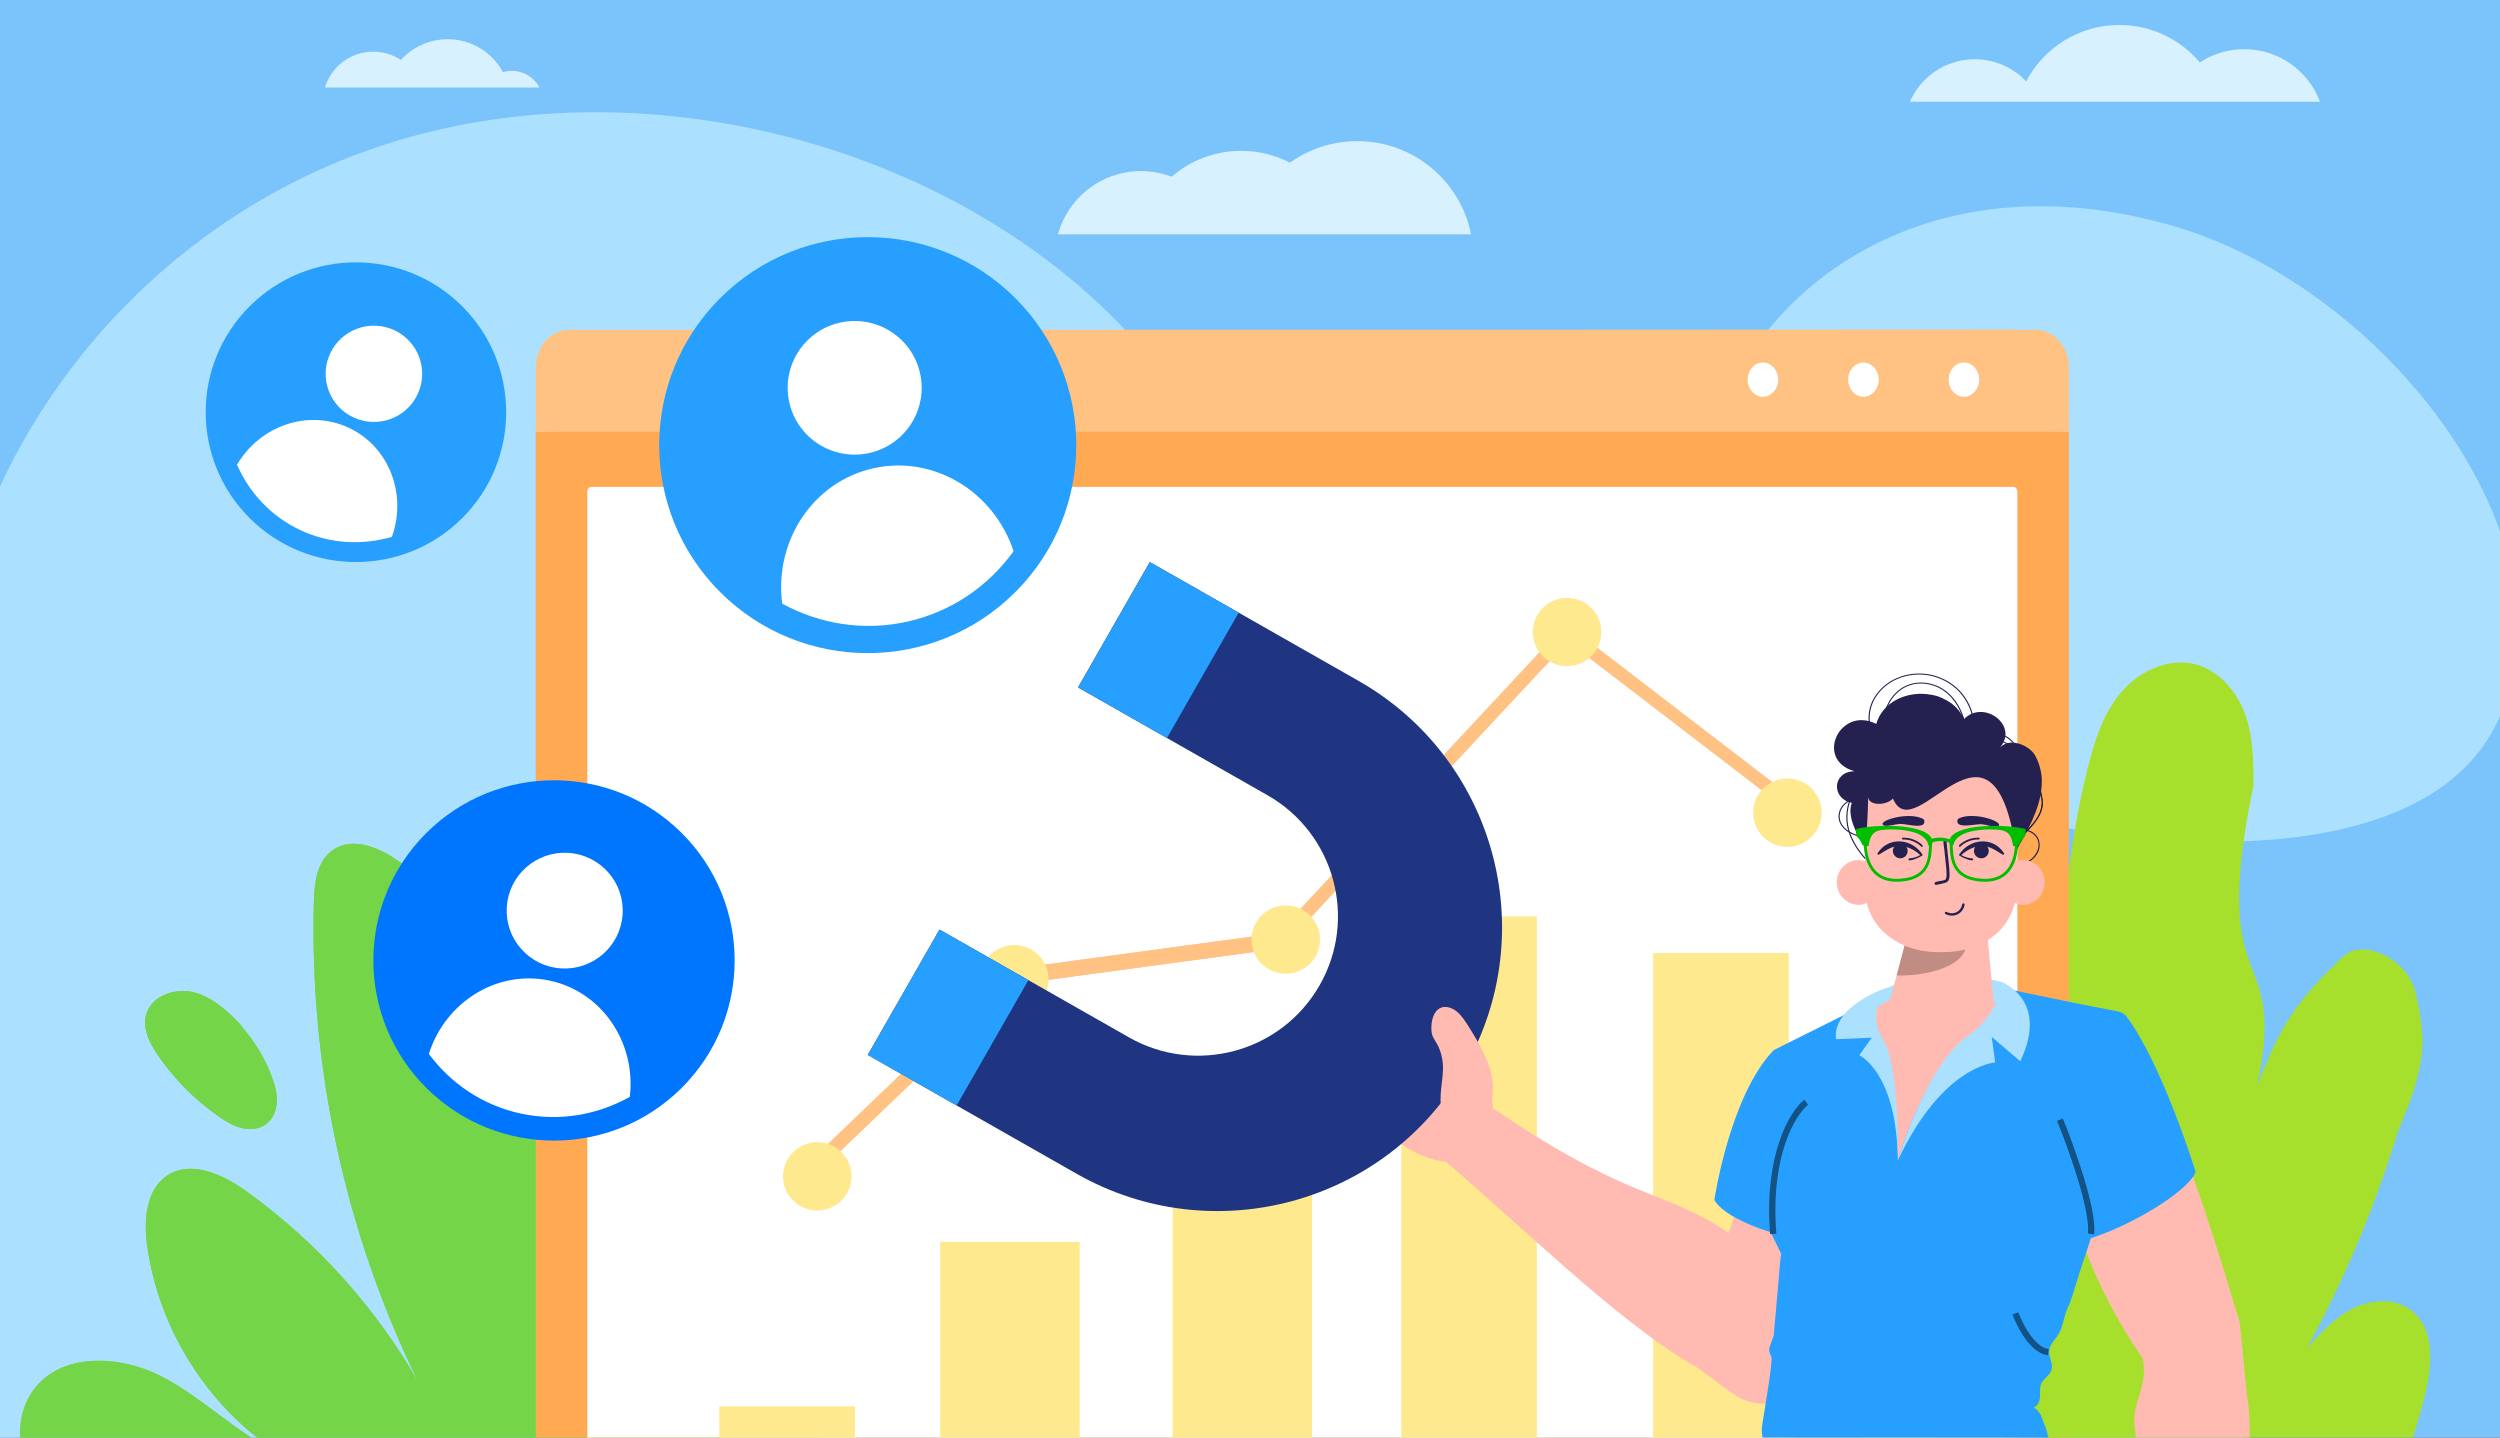 <svg width="400" height="230" viewBox="0 0 400 230" fill="none" xmlns="http://www.w3.org/2000/svg">
<rect x="0" y="0" width="400" height="230" fill="#333333" stroke="none"/>
<g clip-path="url(#clip0_415_3017)">
<rect width="400" height="230" fill="#7AC4FB"/>
<g clip-path="url(#clip1_415_3017)">
<path d="M-35.952 209.012C-34.866 223.375 -30.446 235.62 -23.558 246.1H355.823C366.499 213.39 346.754 174.813 312.292 161.188C286.944 151.166 255.929 153.381 233.95 138.156C210.222 121.72 205.809 91.426 191.432 67.679C166.711 26.846 106.695 7.083 58.893 24.036C11.091 40.988 -18.285 92.452 -5.982 137.689C-26.677 156.031 -37.932 182.813 -35.952 209.012Z" fill="#ACE0FF"/>
<path d="M347.772 36.171C276.717 15.525 241.208 101.522 306.034 126.025C332.038 135.854 387.145 142.821 399.783 115.08C412.892 86.306 381.573 46.025 347.772 36.171Z" fill="#ACE0FF"/>
<path d="M52 14.005C52.995 10.687 56.077 8.267 59.728 8.267C61.364 8.267 62.885 8.755 64.157 9.59C65.999 7.556 68.663 6.277 71.627 6.277C75.453 6.277 78.781 8.408 80.482 11.544C80.932 11.411 81.409 11.337 81.903 11.337C83.823 11.337 85.487 12.419 86.321 14.005H52Z" fill="#D8F1FF"/>
<path d="M235.368 37.492C233.687 28.994 226.177 22.584 217.162 22.584C213.143 22.584 209.426 23.862 206.388 26.027C204.052 24.822 201.403 24.138 198.591 24.138C194.335 24.138 190.448 25.701 187.466 28.279C185.94 27.696 184.284 27.374 182.552 27.374C176.205 27.374 170.863 31.663 169.277 37.492H235.368Z" fill="#D8F1FF"/>
<path d="M305.582 16.281C307.322 12.281 311.315 9.482 315.966 9.482C319.206 9.482 322.126 10.842 324.189 13.02C326.995 7.66 332.616 4 339.098 4C344.267 4 348.889 6.329 351.973 9.989C354.011 8.651 356.451 7.87 359.074 7.87C364.634 7.87 369.374 11.37 371.201 16.281H305.582Z" fill="#D8F1FF"/>
<path d="M11.574 247.67H129.449C132.554 215.552 130.501 182.937 123.275 151.484C122.28 147.155 121.126 142.713 118.421 139.186C115.716 135.658 111.057 133.25 106.774 134.462C103.582 135.365 101.165 138.101 99.867 141.147C98.569 144.192 98.232 147.547 97.98 150.847C96.726 167.301 97.25 183.889 99.54 200.232C91.93 177.941 83.219 154.819 65.547 139.203C61.985 136.055 56.453 133.259 52.83 136.336C50.618 138.213 50.301 141.453 50.221 144.349C49.497 170.808 55.296 197.421 66.965 221.195C60.152 209.258 50.754 198.796 39.603 190.735C35.854 188.025 30.751 185.549 26.847 188.032C23.346 190.259 22.983 195.197 23.545 199.301C25.364 212.582 33.14 224.937 44.341 232.345C37.635 229.138 32.33 223.544 25.712 220.161C19.093 216.778 9.748 216.392 5.363 222.383C1.248 228.004 3.685 236.015 7.392 241.909C8.663 243.928 10.069 245.84 11.574 247.67Z" fill="#74D548"/>
<path d="M34.524 160.455C38.578 163.424 41.737 167.592 43.495 172.292C43.976 173.579 44.358 174.934 44.294 176.306C44.229 177.678 43.658 179.08 42.545 179.887C41.442 180.686 39.951 180.802 38.629 180.473C37.307 180.144 36.12 179.418 35.002 178.641C31.194 176.003 27.876 172.663 25.266 168.841C23.949 166.914 22.769 164.583 23.388 162.334C24.226 159.287 28.118 157.972 31.171 158.81C34.224 159.649 36.595 161.987 38.819 164.237L34.524 160.455Z" fill="#74D548"/>
<path d="M11.574 247.67H129.449C132.554 215.552 130.501 182.937 123.275 151.484C122.28 147.155 121.126 142.713 118.421 139.186C115.716 135.658 111.057 133.25 106.774 134.462C103.582 135.365 101.165 138.101 99.867 141.147C98.569 144.192 98.232 147.547 97.98 150.847C96.726 167.301 97.25 183.889 99.54 200.232C91.93 177.941 83.219 154.819 65.547 139.203C61.985 136.055 56.453 133.259 52.83 136.336C50.618 138.213 50.301 141.453 50.221 144.349C49.497 170.808 55.296 197.421 66.965 221.195C60.152 209.258 50.754 198.796 39.603 190.735C35.854 188.025 30.751 185.549 26.847 188.032C23.346 190.259 22.983 195.197 23.545 199.301C25.364 212.582 33.14 224.937 44.341 232.345C37.635 229.138 32.33 223.544 25.712 220.161C19.093 216.778 9.748 216.392 5.363 222.383C1.248 228.004 3.685 236.015 7.392 241.909C8.663 243.928 10.069 245.84 11.574 247.67Z" fill="#74D548"/>
<path d="M34.524 160.455C38.578 163.424 41.737 167.592 43.495 172.292C43.976 173.579 44.358 174.934 44.294 176.306C44.229 177.678 43.658 179.08 42.545 179.887C41.442 180.686 39.951 180.802 38.629 180.473C37.307 180.144 36.12 179.418 35.002 178.641C31.194 176.003 27.876 172.663 25.266 168.841C23.949 166.914 22.769 164.583 23.388 162.334C24.226 159.287 28.118 157.972 31.171 158.81C34.224 159.649 36.595 161.987 38.819 164.237L34.524 160.455Z" fill="#74D548"/>
<path d="M379.569 246.374C379.904 245.677 380.257 244.987 380.579 244.283C383.69 237.487 386.18 230.419 387.99 223.188C389.204 218.34 389.643 212.196 385.414 209.39C382.754 207.627 379.075 207.989 376.239 209.468C373.403 210.946 371.223 213.362 369.109 215.727C375.006 204.916 379.81 193.538 383.427 181.812C384.183 179.361 385.323 177.475 386.386 173.811C387.99 168.281 387.99 165.234 386.386 158.401C384.658 153.004 377.915 150.259 374.974 153.004C367.417 160.06 364.771 164.246 361.123 173.811C366.177 150.288 353.253 160.85 360.552 125.673C360.574 121.786 360.516 117.811 359.166 114.154C357.816 110.497 354.927 107.158 351.055 106.246C346.691 105.219 342.054 107.528 339.236 110.938C336.418 114.348 335.084 118.68 334.025 122.937C328.49 145.179 328.808 168.784 334.939 190.876C332.066 180.365 329.194 169.854 326.321 159.343C325.698 157.063 325.01 154.67 323.297 153.004C321.586 151.337 318.497 150.772 316.802 152.455C315.305 153.942 315.529 156.341 315.855 158.401C317.256 167.239 318.656 176.076 320.056 184.914C316.22 177.384 312.204 169.628 305.585 164.244C298.967 158.86 288.985 156.466 281.633 160.85C273.854 165.49 271.77 175.568 271.72 184.464C271.595 206.941 280.349 229.116 295.056 246.371H379.569V246.374Z" fill="#A7E02C"/>
<path d="M296.189 143.303C292.894 139.948 290.919 135.389 290.749 130.745C290.683 128.941 290.904 127.059 291.875 125.523C292.847 123.986 294.712 122.888 296.531 123.216C299.498 123.751 300.662 127.18 301.49 129.595C302.433 132.347 303.71 134.9 304.72 137.605C306.822 143.237 300.991 148.194 296.189 143.303Z" fill="#A7E02C"/>
<path d="M331.024 242.999V69.072L209 66.5L85.719 69.072V242.999H331.024Z" fill="#FFA953"/>
<path d="M325.629 52.763H322.242V52.727L252.388 52.763H91.114C88.134 52.763 85.719 55.474 85.719 58.816V69.071H331.024V58.816C331.024 55.474 328.609 52.763 325.629 52.763Z" fill="#FFC282"/>
<path d="M322.778 242.998V78.639C322.778 78.231 322.483 77.9 322.119 77.9H94.624C94.26 77.9 93.965 78.231 93.965 78.639V242.998H322.778Z" fill="white"/>
<path d="M273.121 66.955H323.172V59.982C323.172 56.973 320.997 54.533 318.314 54.533H277.979C275.296 54.533 273.121 56.973 273.121 59.982V66.955Z" fill="#FFC282"/>
<path d="M316.666 60.743C316.666 62.256 315.573 63.483 314.224 63.483C312.875 63.483 311.781 62.256 311.781 60.743C311.781 59.23 312.875 58.004 314.224 58.004C315.573 58.004 316.666 59.231 316.666 60.743Z" fill="white"/>
<path d="M300.588 60.743C300.588 62.256 299.494 63.483 298.145 63.483C296.797 63.483 295.703 62.256 295.703 60.743C295.703 59.23 296.797 58.004 298.145 58.004C299.494 58.004 300.588 59.231 300.588 60.743Z" fill="white"/>
<path d="M284.51 60.743C284.51 62.256 283.416 63.483 282.067 63.483C280.718 63.483 279.625 62.256 279.625 60.743C279.625 59.23 280.718 58.004 282.067 58.004C283.416 58.004 284.51 59.231 284.51 60.743Z" fill="white"/>
<path d="M136.788 225.02H115.09V245.478H136.788V225.02Z" fill="#FFE98E"/>
<path d="M172.744 198.703H150.426V245.2H172.744V198.703Z" fill="#FFE98E"/>
<path d="M209.939 183.205H187.621V245.2H209.939V183.205Z" fill="#FFE98E"/>
<path d="M245.897 146.629H224.199V245.201H245.897V146.629Z" fill="#FFE98E"/>
<path d="M286.194 152.484H264.496V242.997H286.194V152.484Z" fill="#FFE98E"/>
<path d="M288.985 129.639L287.621 128.265L250.953 100.117L250.564 99.818L204.469 149.294L161.63 155.086L127.535 187.786L128.47 189.909L162.289 157.504L205.132 151.712L250.86 102.629L286.477 129.959L288.985 129.639Z" fill="#FFC398"/>
<path d="M288.985 129.639L287.621 128.265L250.953 100.117L250.564 99.818L204.469 149.294L161.63 155.086L127.535 187.786L128.47 189.909L162.289 157.504L205.132 151.712L250.86 102.629L286.477 129.959L288.985 129.639Z" fill="#FFC282"/>
<path d="M285.978 135.498C289.006 135.498 291.461 133.05 291.461 130.03C291.461 127.01 289.006 124.562 285.978 124.562C282.951 124.562 280.496 127.01 280.496 130.03C280.496 133.05 282.951 135.498 285.978 135.498Z" fill="#FFE98E"/>
<path d="M250.728 106.592C253.756 106.592 256.211 104.144 256.211 101.124C256.211 98.104 253.756 95.656 250.728 95.656C247.701 95.656 245.246 98.104 245.246 101.124C245.246 104.144 247.701 106.592 250.728 106.592Z" fill="#FFE98E"/>
<path d="M200.238 150.331C200.238 147.311 202.693 144.863 205.721 144.863C208.748 144.863 211.203 147.311 211.203 150.331C211.203 153.351 208.748 155.799 205.721 155.799C202.693 155.799 200.238 153.351 200.238 150.331Z" fill="#FFE98E"/>
<path d="M162.287 162.148C165.315 162.148 167.769 159.7 167.769 156.681C167.769 153.661 165.315 151.213 162.287 151.213C159.259 151.213 156.805 153.661 156.805 156.681C156.805 159.7 159.259 162.148 162.287 162.148Z" fill="#FFE98E"/>
<path d="M125.281 188.214C125.281 185.194 127.736 182.746 130.763 182.746C133.791 182.746 136.246 185.194 136.246 188.214C136.246 191.234 133.791 193.681 130.763 193.681C127.736 193.682 125.281 191.234 125.281 188.214Z" fill="#FFE98E"/>
<rect x="320.906" y="205.184" width="19.838" height="32.858" fill="#A7E02C"/>
<path d="M290.345 171.275C283.913 178.984 279.452 187.862 276.613 197.293C272.657 194.449 268.028 192.655 263.504 190.852C254.16 187.216 245.761 182.066 237.606 176.439C231.807 172.401 225.316 180.521 230.574 185.253C241.546 194.352 258.627 211.405 270.865 218.407C273.569 220.003 275.799 222.26 278.549 223.77C283.18 225.939 288.666 223.678 290.542 218.963C295.692 208.322 303.194 193.275 308.458 182.487C313.931 171.011 298.328 161.235 290.345 171.275Z" fill="#FFBBB1"/>
<path d="M342.859 217.414C343.039 218.619 343.125 219.832 342.858 221.078C342.438 223.187 341.423 225.349 341.483 227.414C341.579 229.475 342.039 231.505 342.522 233.531C343.622 236.651 344.609 239.81 345.485 243.001H359.745C359.949 236.257 360.066 229.695 359.849 225.743C359.172 220.999 358.905 216.171 358.32 211.43C354.98 200.468 350.666 185.965 345.485 174.806C338.267 163.647 327.9 165.883 329.026 178.602C330.024 193.26 335.027 205.964 342.859 217.414Z" fill="#FFBBB1"/>
<path d="M302.185 157.987C306.151 155.79 315.057 155.664 320.196 157.099L326.943 164.907L311.501 179.808L297.802 176.083L295.199 162.592L302.185 157.987Z" fill="#ACE0FF"/>
<path d="M289.832 197.296C304.182 195.98 318.709 195.403 333.215 195.4L340.154 176.691C341.103 174.749 341.232 172.565 340.512 170.54C339.795 168.522 338.324 166.906 336.392 166.007C336.254 165.955 327.259 162.604 318.966 160.269L317.748 147.025L305.754 147.36L305.739 147.48L305.73 147.514L303.361 156.432L302.419 159.986C295.978 163.29 284.443 169.939 284.287 170.029C283.177 170.613 282.374 171.75 282.145 173.06C282.145 173.06 288.339 197.433 289.832 197.296Z" fill="#FFBBB1"/>
<g opacity="0.5">
<path d="M306.851 147.395C306.502 147.365 306.149 147.346 305.786 147.33L303.461 156.08C303.835 156.086 304.213 156.086 304.598 156.075C310.109 155.924 314.524 153.841 314.456 151.422C314.402 149.384 311.175 147.762 306.851 147.395Z" fill="#835E58"/>
</g>
<path d="M301.951 242.899C301.797 240.898 301.689 238.899 301.496 236.897C300.408 226.086 284.739 225.67 283.069 236.425C282.761 238.58 282.486 240.742 282.188 242.899H301.951Z" fill="#FFBBB1"/>
<path d="M330.566 242.9C330.309 240.456 330.097 238.381 329.946 236.818C327.873 221.751 305.977 223.78 306.656 238.897C306.736 240.197 306.834 241.567 306.922 242.9H330.566V242.9Z" fill="#FFBBB1"/>
<path d="M283.305 197.153C284.186 198.965 284.937 200.509 284.938 200.511C285.044 200.728 284.865 201.373 284.848 201.604L284.589 204.687C284.431 206.553 284.261 208.418 284.099 210.283C284.016 211.233 283.902 212.188 283.856 213.141C283.82 213.935 283.447 214.568 283.203 215.329C283.126 215.573 283.055 215.824 283.07 216.079C283.091 216.441 283.284 216.768 283.413 217.107C283.718 217.901 281.953 227.666 281.894 228.409C281.836 229.152 281.971 229.896 282.108 230.628C282.276 231.528 282.648 232.52 282.499 233.421C282.351 234.314 281.927 235.335 281.927 236.235V242.901H287.454C291.872 241.502 296.05 242.688 304.451 242.901H306.513C309.895 242.853 313.277 242.402 316.414 241.765C317.407 239.684 318.878 238.046 321.513 237.362C320.827 234.36 324.452 233.468 327.873 230.5C327.771 230.193 327.362 228.422 327.191 228.115C326.848 227.468 326.78 226.751 326.37 226.136C326.131 225.76 325.789 225.42 325.377 225.181C326.061 225.009 326.37 224.192 326.402 223.475C326.438 222.758 326.334 222.007 326.607 221.359C327.019 220.506 328.01 220.028 328.25 219.141C328.524 218.152 327.805 217.161 327.873 216.137C327.942 215.218 328.661 214.502 329.175 213.75C329.825 212.828 330.03 211.805 330.303 210.816C330.439 210.303 330.578 209.792 330.815 209.312C331.501 207.88 331.877 206.242 332.39 204.707C332.902 203.137 333.383 201.569 333.929 199.999C334.125 199.374 334.331 198.75 334.528 198.127C342.7 195.421 350.683 189.859 351.294 187.477C351.294 187.477 345.909 170.026 340.09 162.437L340.037 162.429C339.729 162.143 339.35 161.916 338.824 161.815L333.007 160.69L325.376 159.12L320.58 158.123C320.58 158.123 319.663 162.774 314.769 166.185C314.496 166.389 314.222 166.56 313.983 166.832C307.482 172.156 303.651 185.701 303.651 185.701C303.651 185.701 303.856 171.268 300.983 167.036C300.196 165.911 297.697 161.098 297.697 161.098L295.132 162.362L294.584 162.634L283.978 167.923L283.838 168.007L283.784 168.027C276.769 175.303 274.293 192.001 274.293 192.001C275.396 193.908 278.859 195.76 283.305 197.153Z" fill="#279FFF"/>
<path d="M329.59 179.145C331.45 183.692 335.046 193.714 334.55 197.434M288.984 176.355C286.815 178.112 282.723 184.787 283.715 197.434M322.461 210.143C323.184 212.106 325.251 216.094 327.731 216.342" stroke="#135284"/>
<path d="M303.65 185.702C303.503 171.551 297.492 168.835 297.492 168.835L299.48 166.026L293.757 166.274C293.12 161.093 301.466 158.082 302.083 158.02C302.152 157.986 302.185 157.986 302.185 157.986C302.185 157.986 298.437 161.8 301.251 166.271C304.063 170.706 303.65 185.702 303.65 185.702Z" fill="#ACE0FF"/>
<path d="M323.235 169.8L318.67 165.908L319.23 169.993C319.23 169.993 310.807 170.409 303.648 185.7C303.648 185.7 307.999 170.512 315.048 165.574C319.989 162.096 320.196 157.098 320.196 157.098C320.196 157.098 327.99 159.915 323.235 169.8Z" fill="#ACE0FF"/>
<path d="M320.776 135.89L320.681 135.751C322.484 134.69 324.088 133.281 325.322 131.676C325.766 131.098 326.383 130.216 326.609 129.233C326.827 128.283 326.627 127.349 326.077 126.735C325.287 125.854 324.126 125.982 323.51 126.141L323.367 126.177L323.4 126.046C323.813 124.349 324.117 122.545 322.934 120.794C322.187 119.688 320.956 118.824 319.555 118.423C318.914 118.24 318.45 118.221 317.722 118.349C317.679 118.356 317.614 118.367 317.535 118.379C316.286 118.577 315.625 118.766 315.567 118.943L315.393 118.902C316.517 115.424 315.059 111.421 311.925 109.383C310.863 108.692 309.65 108.224 308.414 108.03C306.555 107.737 304.562 108.069 302.944 108.94C301.267 109.842 299.994 111.305 299.453 112.953C298.912 114.6 299.078 116.45 299.921 118.16C300.653 119.644 301.869 121.005 303.535 122.202L303.701 122.321L303.488 122.351C301.212 122.671 299.08 123.812 297.625 125.479C296.17 127.146 295.437 129.293 295.616 131.369C295.903 134.719 298.485 137.485 300.401 139.274L300.268 139.393C298.333 137.586 295.726 134.791 295.433 131.389C295.252 129.27 295.998 127.079 297.484 125.378C298.925 123.727 301.019 122.585 303.258 122.219C301.652 121.034 300.473 119.694 299.754 118.234C298.892 116.488 298.723 114.599 299.277 112.912C299.832 111.222 301.136 109.722 302.856 108.798C304.515 107.906 306.551 107.567 308.451 107.866C309.712 108.064 310.951 108.542 312.034 109.247C315.143 111.269 316.632 115.189 315.65 118.665C316.026 118.473 316.75 118.336 317.51 118.215C317.587 118.203 317.651 118.194 317.693 118.186C318.456 118.052 318.941 118.071 319.615 118.265C321.076 118.682 322.309 119.548 323.09 120.703C324.278 122.461 324.012 124.254 323.608 125.948C324.689 125.712 325.612 125.951 326.218 126.627C326.803 127.279 327.016 128.264 326.787 129.262C326.554 130.277 325.924 131.179 325.469 131.77C324.222 133.392 322.599 134.817 320.776 135.89Z" fill="#242151"/>
<path d="M323.666 133.591L323.483 133.59C323.674 129.956 323.588 126.289 323.225 122.692C323.087 121.324 322.879 119.9 322.001 118.837C321.107 117.755 319.558 117.186 318.054 117.389C316.562 117.592 315.181 118.551 314.562 119.836L314.294 120.394L314.389 119.796C314.677 117.982 314.496 116.121 313.868 114.414C313.409 113.172 312.495 111.459 310.738 110.35C309.137 109.339 307.116 109.087 305.441 109.693C303.131 110.534 301.916 112.752 301.55 114.547C301.126 116.623 301.499 118.712 301.861 120.733L301.877 120.824L301.776 120.833C300.104 120.988 298.517 121.989 297.744 123.38C296.97 124.772 297.039 126.494 297.919 127.768L298.03 127.929L297.822 127.897C296.857 127.747 295.795 128.095 295.122 128.777C294.448 129.461 294.183 130.458 294.448 131.317C294.696 132.118 295.38 132.822 296.378 133.301C297.277 133.731 298.295 133.934 299.281 134.13L299.235 134.294C298.238 134.096 297.207 133.89 296.288 133.449C295.249 132.952 294.533 132.212 294.273 131.369C293.989 130.456 294.27 129.396 294.989 128.668C295.66 127.987 296.69 127.621 297.662 127.709C296.845 126.404 296.808 124.699 297.58 123.31C298.368 121.893 299.973 120.868 301.663 120.677C301.304 118.671 300.944 116.598 301.369 114.523C301.744 112.682 302.995 110.406 305.378 109.538C307.094 108.914 309.195 109.169 310.844 110.21C312.639 111.344 313.573 113.09 314.04 114.355C314.623 115.94 314.825 117.658 314.631 119.35C315.35 118.226 316.634 117.412 318.034 117.223C319.601 117.011 321.215 117.604 322.147 118.731C323.053 119.827 323.266 121.277 323.406 122.669C323.77 126.276 323.858 129.949 323.666 133.591Z" fill="#242151"/>
<path d="M324.564 132.711C324.562 132.746 324.526 132.775 324.49 132.805L324.524 132.808C325.531 133.187 326.18 133.871 326.31 134.782C326.477 135.629 326.133 136.602 325.41 137.314C324.648 138.056 323.647 138.479 322.958 138.726C321.029 139.442 318.897 139.777 316.758 139.745L316.771 139.58C317.972 139.606 319.152 139.497 320.341 139.255C320.408 139.261 320.441 139.263 320.509 139.236C321.326 139.065 322.111 138.858 322.869 138.585C323.556 138.336 324.527 137.912 325.25 137.201C325.94 136.487 326.277 135.613 326.139 134.802C325.956 133.719 325.06 133.217 324.444 132.968C324.377 132.963 324.314 132.924 324.282 132.922L324.247 132.919L324.15 132.879L324.257 132.787C324.296 132.725 324.364 132.696 324.435 132.635C324.581 132.479 324.728 132.323 324.91 132.137C325.785 131.205 326.538 130.13 326.655 128.637C326.655 128.637 326.657 128.606 326.66 128.571C326.67 128.438 326.683 128.274 326.661 128.104L326.664 128.072C326.626 127.703 326.591 127.299 326.453 126.922C326.227 125.969 325.762 125.067 325.052 124.311C324.622 123.81 324.241 123.548 323.529 123.258C323.494 123.256 323.43 123.218 323.368 123.179C322.201 122.689 321.547 122.506 321.404 122.628L321.281 122.485C321.353 122.424 321.424 122.362 321.462 122.299C321.567 122.24 321.639 122.179 321.677 122.115C322.434 121.406 323.002 120.55 323.407 119.646C323.471 119.685 323.538 119.69 323.568 119.726C323.2 120.597 322.671 121.391 321.948 122.069C321.909 122.133 321.835 122.227 321.765 122.288C321.694 122.317 321.656 122.381 321.621 122.411C322.05 122.478 322.733 122.731 323.446 123.019C323.51 123.057 323.574 123.096 323.608 123.099C324.32 123.387 324.733 123.686 325.195 124.189C325.81 124.871 326.283 125.674 326.52 126.494C326.691 126.873 326.761 127.278 326.762 127.679C326.818 127.817 326.808 127.949 326.831 128.085L326.828 128.117C326.904 130.158 325.794 131.54 324.564 132.711Z" fill="#242151"/>
<path d="M324.038 137.633C323.569 137.583 323.113 137.639 322.686 137.768C322.683 137.739 322.681 137.722 322.679 137.693V137.524C322.679 137.421 322.644 137.321 322.644 137.184V137.116C322.541 136.134 322.405 132.776 322.235 129.149C322.134 126.606 321.216 124.3 319.72 122.436C317.613 119.758 314.348 118.062 310.677 118.062H310.336C306.665 118.062 303.368 119.792 301.26 122.471C299.796 124.335 298.88 126.64 298.777 129.149C298.642 132.576 298.541 135.659 298.438 136.882V137.185C298.438 137.426 298.414 137.621 298.409 137.783C297.966 137.641 297.493 137.581 297.002 137.633C295.085 137.836 293.699 139.595 293.907 141.562C294.116 143.529 295.84 144.96 297.758 144.759C298.088 144.724 298.377 144.588 298.67 144.466C299.111 146.116 299.894 147.673 301.225 148.985C302.891 150.612 305.169 151.731 307.65 152.138C307.82 152.172 308.025 152.206 308.196 152.206C308.262 152.239 308.297 152.239 308.331 152.239C308.432 152.239 308.536 152.239 308.637 152.273C309.282 152.342 309.895 152.342 310.54 152.342C311.154 152.342 311.799 152.342 312.445 152.273C312.546 152.239 312.614 152.239 312.716 152.239C312.749 152.239 312.817 152.239 312.853 152.206C313.054 152.206 313.225 152.172 313.429 152.138C315.877 151.73 318.19 150.612 319.854 148.985C321.169 147.673 321.944 146.119 322.384 144.472C322.673 144.59 322.955 144.725 323.281 144.759C325.2 144.96 326.923 143.529 327.132 141.562C327.341 139.595 325.955 137.836 324.038 137.633Z" fill="#FFBBB1"/>
<path d="M326.674 125.566C326.674 125.697 326.674 125.865 326.641 125.998C326.374 129.522 324.341 133.015 322.573 136.14C318.805 110.302 306.403 136.274 302.868 127.761C301.867 128.893 299 128.992 298.901 127.529C298.901 130.222 298.501 135.675 298.501 135.675C298.501 135.675 295.166 131.121 296.3 128.459C293 127.827 293.133 123.505 296.633 123.404C296.666 123.404 296.666 123.404 296.7 123.404C296.665 123.404 296.665 123.404 296.633 123.371C290.298 121.509 294.4 112.895 300.2 115.823C301.234 112.297 304.969 110.668 308.37 111.067C308.436 111.067 308.503 111.067 308.536 111.1C309.303 111.167 310.037 111.365 310.703 111.665C310.771 111.665 310.804 111.698 310.871 111.764C312.338 112.396 313.538 113.494 314.238 115.057C317.406 111.831 323.041 116.088 320.006 119.579C320.441 119.147 320.973 118.915 321.54 118.847C321.641 118.815 321.707 118.815 321.774 118.815C322.207 118.815 322.64 118.881 323.04 118.98C323.107 119.015 323.174 119.015 323.206 119.046C324.24 119.379 325.14 120.078 325.608 120.842C326.075 121.708 326.375 122.572 326.541 123.47C326.574 123.637 326.609 123.802 326.642 124.002C326.642 124.002 326.642 124.002 326.642 124.035C326.708 124.534 326.708 125.066 326.674 125.566Z" fill="#242151"/>
<path d="M307.659 131.004C305.216 129.778 300.066 131.426 301.435 132.083C301.882 132.298 303.406 131.84 303.948 131.829C305.035 131.806 306.964 132.444 307.688 131.919C307.986 131.704 307.97 131.16 307.659 131.004Z" fill="#242151"/>
<path d="M313.382 131.843C314.088 132.393 316.038 131.823 317.124 131.884C317.665 131.914 319.172 132.425 319.626 132.226C321.017 131.617 315.916 129.765 313.444 130.929C313.093 131.094 313.092 131.617 313.382 131.843Z" fill="#242151"/>
<path d="M309.527 141.406C309.449 141.08 310.003 141.05 310.351 140.973C311.629 140.688 311.685 141.313 311.092 135.968C310.976 134.925 310.799 134.364 311.172 134.335C311.525 134.312 311.431 134.727 311.562 135.916C312.206 141.722 312.219 141.008 309.811 141.581C309.688 141.611 309.558 141.534 309.527 141.406Z" fill="#242151"/>
<path d="M315.847 135.962C315.951 135.318 316.558 134.88 317.203 134.984C317.848 135.087 318.287 135.693 318.183 136.336C318.079 136.979 317.472 137.417 316.828 137.314C316.183 137.211 315.743 136.606 315.847 135.962Z" fill="#242151"/>
<path d="M313.532 135.489C313.503 135.484 313.474 135.469 313.452 135.447C313.395 135.388 313.397 135.294 313.455 135.237C314.282 134.437 315.462 133.985 316.613 134.028C316.696 134.033 316.759 134.1 316.756 134.182C316.753 134.264 316.684 134.327 316.602 134.324C315.531 134.283 314.432 134.704 313.663 135.449C313.627 135.484 313.578 135.497 313.532 135.489Z" fill="#242151"/>
<path d="M320.654 136.537C318.933 133.777 315.093 134.121 313.429 136.784C313.346 136.883 314.726 137.59 315.385 137.648C315.435 137.652 315.486 137.655 315.536 137.658C315.625 137.662 315.7 137.595 315.705 137.506C315.709 137.417 315.632 137.341 315.553 137.338C314.918 137.306 314.32 137.12 313.812 136.807C315.164 135.557 317.022 134.908 318.775 135.772C319.445 136.097 319.863 136.437 320.472 136.752C320.583 136.807 320.706 136.651 320.654 136.537Z" fill="#242151"/>
<path d="M305.21 135.962C305.107 135.318 304.5 134.88 303.855 134.984C303.21 135.087 302.771 135.693 302.875 136.336C302.978 136.979 303.585 137.417 304.23 137.314C304.875 137.211 305.314 136.606 305.21 135.962Z" fill="#242151"/>
<path d="M307.529 135.489C307.558 135.484 307.586 135.469 307.609 135.447C307.666 135.388 307.664 135.294 307.605 135.237C306.779 134.437 305.599 133.985 304.447 134.028C304.364 134.033 304.301 134.1 304.305 134.182C304.308 134.264 304.377 134.327 304.459 134.324C305.53 134.283 306.629 134.704 307.398 135.449C307.434 135.484 307.483 135.497 307.529 135.489Z" fill="#242151"/>
<path d="M300.403 136.537C302.124 133.777 305.964 134.121 307.627 136.784C307.71 136.883 306.331 137.59 305.672 137.648C305.622 137.652 305.571 137.655 305.521 137.658C305.432 137.662 305.356 137.595 305.352 137.506C305.348 137.417 305.425 137.341 305.504 137.338C306.139 137.306 306.737 137.12 307.244 136.807C305.892 135.557 304.035 134.908 302.282 135.772C301.612 136.097 301.194 136.437 300.584 136.752C300.474 136.807 300.351 136.651 300.403 136.537Z" fill="#242151"/>
<path d="M313.962 144.675C313.878 145.194 313.571 145.658 313.11 145.916C312.607 146.198 311.971 146.186 311.468 145.91C311.252 145.791 311.057 146.121 311.274 146.24C311.887 146.576 312.647 146.595 313.267 146.265C313.826 145.969 314.231 145.399 314.332 144.776C314.349 144.674 314.305 144.572 314.198 144.541C314.107 144.516 313.979 144.574 313.962 144.675Z" fill="#242151"/>
<path d="M323.882 132.596C321.577 131.988 313.647 131.612 312.065 134.013C312.015 134.089 312.046 134.185 312.014 134.268C311.99 134.268 311.954 134.261 311.941 134.261C311.939 134.265 311.939 134.28 311.938 134.284C311.012 133.948 309.985 133.948 309.044 134.21C309.016 134.146 309.042 134.071 309.003 134.013C307.421 131.612 299.491 131.988 297.186 132.596C296.951 132.639 296.921 132.689 296.944 132.926C297 133.264 296.933 133.66 297.179 133.935C298.022 134.719 297.743 135.17 298.208 135.313C298.21 135.352 298.208 135.382 298.212 135.423C298.226 135.689 298.254 135.953 298.291 136.215C298.334 136.512 298.392 136.805 298.463 137.094C298.542 137.408 298.639 137.714 298.759 138.014C298.885 138.325 299.035 138.627 299.213 138.914C299.402 139.218 299.621 139.496 299.861 139.737C300.121 139.999 300.413 140.227 300.73 140.414C301.067 140.613 301.442 140.77 301.843 140.88C302.266 140.997 302.73 141.064 303.221 141.079C303.224 141.079 303.478 141.083 303.48 141.083C303.966 141.083 304.455 141.041 304.934 140.963C305.454 140.879 305.93 140.748 306.351 140.572C306.745 140.406 307.102 140.198 307.411 139.952C307.694 139.726 307.944 139.458 308.156 139.155C308.342 138.889 308.502 138.586 308.633 138.255C308.754 137.95 308.842 137.633 308.909 137.312C308.973 137.002 309.016 136.689 309.045 136.374C309.064 136.171 309.108 135.472 309.133 135.058C309.15 135.014 309.174 134.985 309.186 134.924C309.194 134.878 309.154 134.836 309.157 134.789C309.306 134.747 309.452 134.701 309.601 134.671C309.705 134.65 309.821 134.616 309.928 134.615C309.843 134.616 309.945 134.613 309.965 134.611C309.993 134.608 310.023 134.604 310.051 134.603C310.115 134.596 310.177 134.591 310.24 134.587C310.521 134.568 310.797 134.578 311.076 134.606C311.12 134.609 311.03 134.599 311.074 134.604C311.095 134.608 311.116 134.611 311.138 134.615C311.18 134.622 311.223 134.628 311.265 134.638C311.344 134.653 311.426 134.672 311.505 134.692C311.587 134.715 311.666 134.74 311.746 134.768C311.788 134.784 311.829 134.8 311.869 134.816C311.859 134.812 311.823 134.795 311.876 134.819C311.883 134.822 311.892 134.826 311.899 134.829C311.905 134.863 311.873 134.893 311.88 134.924C311.892 134.986 311.915 135.014 311.932 135.058C311.957 135.47 312.001 136.171 312.021 136.374C312.052 136.689 312.095 137.002 312.158 137.312C312.224 137.633 312.312 137.95 312.432 138.253C312.563 138.586 312.723 138.889 312.911 139.155C313.123 139.458 313.373 139.726 313.656 139.949C313.963 140.197 314.32 140.405 314.714 140.571C315.134 140.747 315.61 140.879 316.129 140.962C316.61 141.04 317.098 141.082 317.585 141.082C317.587 141.082 317.843 141.079 317.843 141.079C318.334 141.063 318.8 140.996 319.224 140.879C319.624 140.768 319.998 140.611 320.337 140.413C320.652 140.226 320.945 139.999 321.204 139.736C321.444 139.495 321.661 139.216 321.852 138.914C322.03 138.626 322.181 138.324 322.306 138.012C322.426 137.714 322.523 137.407 322.601 137.096C322.675 136.805 322.732 136.513 322.774 136.215C322.811 135.953 322.837 135.688 322.855 135.382C322.857 135.36 322.857 135.336 322.859 135.311C323.323 135.171 323.045 134.719 323.887 133.935C324.132 133.66 324.065 133.264 324.122 132.926C324.147 132.689 324.117 132.639 323.882 132.596ZM301.025 132.801C302.918 132.575 306.188 132.716 307.649 133.873C308.685 134.697 308.353 135.223 308.648 135.286L308.614 135.884C308.595 136.173 308.57 136.463 308.528 136.75C308.486 137.049 308.429 137.348 308.346 137.638C308.26 137.946 308.148 138.23 308.016 138.484C307.867 138.766 307.689 139.023 307.483 139.247C307.255 139.492 306.987 139.705 306.684 139.884C306.355 140.078 305.976 140.234 305.553 140.35C305.092 140.478 304.592 140.558 304.021 140.593C303.83 140.607 303.638 140.615 303.447 140.615C303.144 140.615 302.843 140.597 302.543 140.551C302.133 140.488 301.752 140.382 301.412 140.235C301.091 140.096 300.794 139.92 300.529 139.709C300.282 139.509 300.055 139.278 299.86 139.023C299.667 138.773 299.504 138.503 299.367 138.223C299.233 137.95 299.12 137.664 299.028 137.372C298.942 137.092 298.872 136.805 298.816 136.516C298.767 136.255 298.731 135.992 298.706 135.727L298.683 135.371C298.776 135.369 298.858 135.371 298.976 135.362C299.186 133.846 299.613 132.989 301.025 132.801ZM313.421 133.873C314.88 132.716 318.15 132.575 320.043 132.801C321.455 132.989 321.882 133.846 322.09 135.362C322.212 135.371 322.295 135.369 322.388 135.371L322.362 135.727C322.336 135.993 322.298 136.255 322.248 136.516C322.196 136.805 322.125 137.092 322.037 137.372C321.947 137.664 321.835 137.95 321.701 138.223C321.562 138.503 321.398 138.772 321.207 139.023C321.01 139.278 320.786 139.509 320.538 139.709C320.275 139.92 319.977 140.096 319.656 140.235C319.313 140.382 318.935 140.487 318.523 140.551C318.225 140.597 317.921 140.615 317.621 140.615C317.428 140.615 317.236 140.608 317.045 140.593C316.476 140.558 315.975 140.478 315.511 140.35C315.089 140.234 314.709 140.077 314.381 139.884C314.081 139.706 313.812 139.492 313.586 139.247C313.378 139.023 313.198 138.766 313.053 138.484C312.919 138.231 312.807 137.947 312.721 137.638C312.638 137.348 312.58 137.049 312.537 136.75C312.496 136.463 312.471 136.173 312.452 135.884L312.42 135.286C312.715 135.223 312.383 134.698 313.421 133.873Z" fill="#00BD00"/>
<path d="M238.469 174.879C237.583 172.443 235.091 171.169 233.111 169.701C233.03 169.639 232.947 169.579 232.866 169.515C230.491 167.69 229.707 164.776 227.075 163.201C226.373 162.782 225.504 162.569 224.727 162.822C223.781 163.131 223.148 164.096 223.048 165.084C222.951 166.071 223.315 167.06 223.867 167.887C223.312 167.056 222.089 168.242 221.797 168.671C221.257 169.462 221.187 170.498 221.392 171.432C221.597 172.367 222.051 173.225 222.501 174.07C222.033 173.719 221.318 173.911 220.931 174.348C220.546 174.786 220.423 175.394 220.381 175.975C220.049 180.614 224.377 183.746 228.333 185.204C229.523 185.644 230.804 185.936 232.06 185.753C233.18 185.589 234.214 185.053 235.151 184.42C236.854 183.273 238.384 181.652 238.762 179.637C238.878 179.018 238.881 178.383 238.869 177.754C238.855 176.782 238.801 175.793 238.469 174.879Z" fill="#FFBBB1"/>
<path d="M162.433 94.753C175.464 81.756 175.464 60.685 162.433 47.688C149.402 34.692 128.275 34.692 115.243 47.688C102.212 60.685 102.212 81.756 115.243 94.753C128.275 107.749 149.402 107.749 162.433 94.753Z" fill="#279FFF"/>
<path d="M134.372 51.626C140.144 50.317 145.887 53.923 147.2 59.679C148.513 65.436 144.897 71.165 139.125 72.474C133.353 73.782 127.609 70.177 126.297 64.42C124.983 58.663 128.6 52.935 134.372 51.626Z" fill="white"/>
<path d="M139.686 74.936C149.333 72.749 159.009 78.607 162.174 88.198C158.174 93.725 152.323 97.84 145.272 99.439C138.22 101.039 131.16 99.851 125.157 96.592C123.854 86.578 130.039 77.123 139.686 74.936Z" fill="white"/>
<path d="M109.079 174.055C120.366 162.798 120.366 144.546 109.079 133.289C97.791 122.031 79.491 122.031 68.203 133.289C56.916 144.546 56.916 162.798 68.203 174.055C79.491 185.313 97.791 185.313 109.079 174.055Z" fill="#0076FF"/>
<path d="M99.618 146.289C99.943 141.186 96.059 136.785 90.941 136.46C85.824 136.136 81.411 140.009 81.086 145.113C80.76 150.216 84.645 154.617 89.762 154.942C94.88 155.266 99.292 151.392 99.618 146.289Z" fill="white"/>
<path d="M87.95 156.898C96.329 158.688 101.79 166.81 100.769 175.497C95.606 178.385 89.504 179.49 83.379 178.182C77.254 176.874 72.142 173.374 68.617 168.63C71.254 160.288 79.57 155.108 87.95 156.898Z" fill="white"/>
<path d="M73.947 82.904C83.335 73.541 83.335 58.361 73.947 48.998C64.559 39.636 49.339 39.636 39.951 48.998C30.563 58.361 30.563 73.541 39.951 82.904C49.339 92.267 64.559 92.267 73.947 82.904Z" fill="#279FFF"/>
<path d="M63.092 52.832C66.956 54.632 68.626 59.215 66.821 63.068C65.017 66.922 60.421 68.587 56.558 66.788C52.694 64.988 51.024 60.405 52.829 56.552C54.633 52.699 59.228 51.033 63.092 52.832Z" fill="white"/>
<path d="M55.784 68.435C62.242 71.443 65.152 79.041 62.702 85.893C57.977 87.274 52.825 87.037 48.104 84.839C43.383 82.64 39.893 78.853 37.922 74.353C41.617 68.081 49.325 65.427 55.784 68.435Z" fill="white"/>
<path d="M213.279 140.724C214.788 146.229 214.191 152.309 211.13 157.658C205.009 168.357 191.351 172.08 180.625 165.974L150.321 148.726L138.844 168.783L172.246 187.794C194.079 200.221 221.878 192.643 234.338 170.868C240.569 159.98 241.783 147.605 238.712 136.399C235.641 125.193 228.285 115.155 217.368 108.941L183.965 89.93L172.488 109.986L202.792 127.234C208.156 130.287 211.771 135.219 213.279 140.724Z" fill="#1F3581"/>
<path d="M183.974 89.938L172.496 109.994L186.709 118.085L198.187 98.028L183.974 89.938Z" fill="#279FFF"/>
<path d="M150.325 148.735L138.848 168.791L153.061 176.882L164.538 156.825L150.325 148.735Z" fill="#279FFF"/>
<path d="M235.041 164.347C234.464 163.423 233.87 162.479 233.062 161.826C232.253 161.174 231.173 160.865 230.339 161.338C229.072 162.061 228.877 164.174 229.098 165.357C229.24 166.116 229.832 166.755 230.148 167.454C230.547 168.335 230.791 169.28 230.858 170.243C230.949 171.541 230.729 172.849 230.589 174.152C230.449 175.455 230.394 176.791 230.799 178.027C231.205 179.261 232.146 180.393 233.486 180.783C234.624 181.115 235.968 180.853 236.903 180.118C238.159 179.13 238.482 177.164 238.736 175.757C238.816 175.314 238.862 174.859 238.873 174.402C238.947 170.769 236.949 167.402 235.041 164.347Z" fill="#FFBBB1"/>
</g>
</g>
<defs>
<clipPath id="clip0_415_3017">
<rect width="400" height="230" fill="white"/>
</clipPath>
<clipPath id="clip1_415_3017">
<rect width="420" height="261" fill="white" transform="translate(-12 -18)"/>
</clipPath>
</defs>
</svg>
